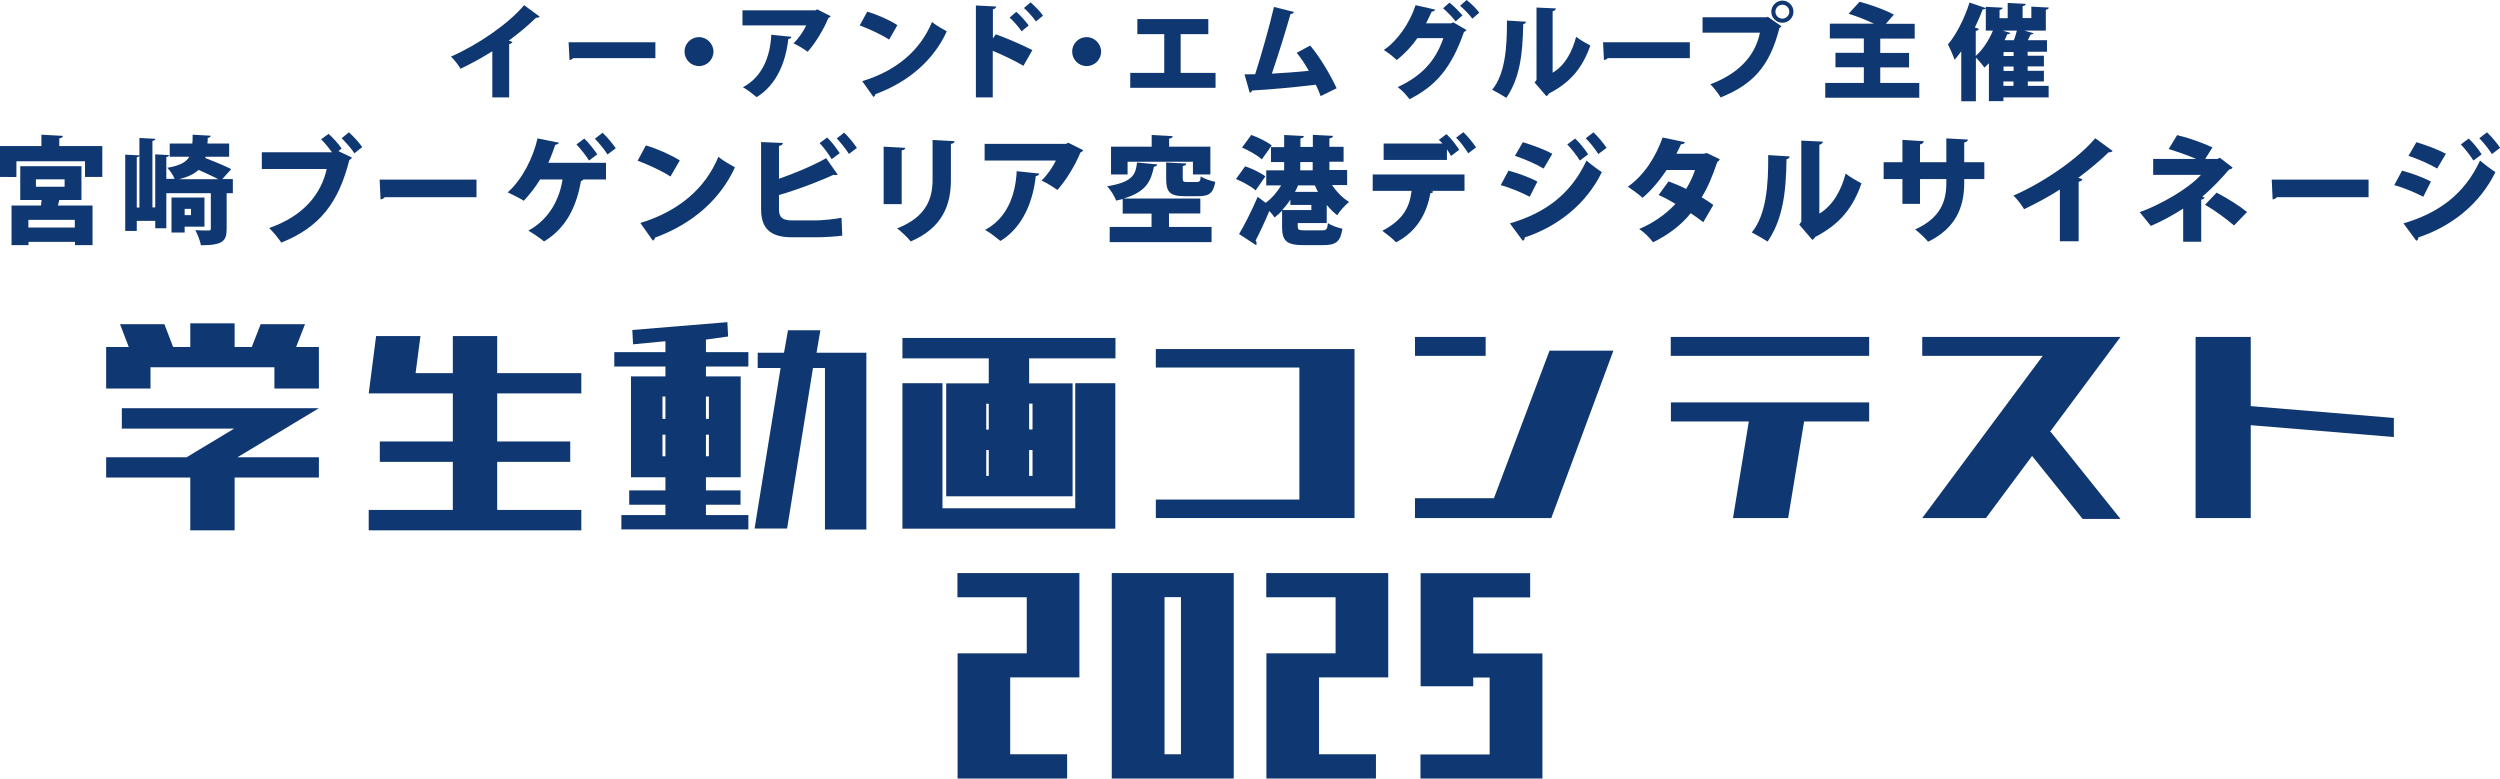 <?xml version="1.0" encoding="UTF-8"?>
<svg id="_テキスト" data-name="テキスト" xmlns="http://www.w3.org/2000/svg" version="1.1" viewBox="0 0 1691 526.6">
  <!-- Generator: Adobe Illustrator 29.3.1, SVG Export Plug-In . SVG Version: 2.1.0 Build 151)  -->
  <defs>
    <style>
      .st0 {
        fill: #0f3772;
      }
    </style>
  </defs>
  <g>
    <path class="st0" d="M333.1,34.6c-5.7,3.7-14.8,8.7-21.6,11.9-1.4-2.4-4.3-6.3-6.5-8.2,17.9-7.8,39-22.2,49.5-34.8l10.5,7.7c-.4.6-1.2.9-2.4.8-5.5,5.3-11.9,10.7-18.5,15.5l2.5.8c-.2.7-.9,1.3-2.2,1.5v36.1h-11.4v-31.5Z"/>
    <path class="st0" d="M384.7,28.6h58.6v10.7h-55.6c-.5.7-1.5,1.2-2.5,1.3l-.6-12Z"/>
    <path class="st0" d="M482.6,34.9c0,5.4-4.4,9.8-9.8,9.8s-9.8-4.4-9.8-9.8,4.4-9.8,9.8-9.8,9.8,4.6,9.8,9.8Z"/>
    <path class="st0" d="M561.9,10.9c-.3.6-.8,1-1.6,1.3-2.9,7.2-8.8,17.1-14,22.8-2.2-1.7-6.7-4.4-9.6-5.7,3.4-3.1,7-8.5,8.6-12.1h-43.1V7h49.4l1.1-.7,9.1,4.6ZM535.3,24.9c-.1.8-.8,1.3-2.1,1.5-1.6,14.8-7.5,30.8-21.4,39.3-2.3-1.9-6.5-5.2-9.3-6.7,12.9-6.8,18.5-20.4,19.2-35.5l13.7,1.4Z"/>
    <path class="st0" d="M586.6,7.9c7,2,15.3,5.8,20.4,9.1l-5.6,9.8c-5-3.3-13.3-7.2-19.9-9.6l5.1-9.3ZM583.2,54.9c23.1-7,39.2-20.7,47.2-40,3.2,2.5,6.9,4.6,10,6.3-8.7,19.1-25.4,34.1-48.3,42.5-.1.8-.6,1.5-1.3,1.9l-7.6-10.7Z"/>
    <path class="st0" d="M692.2,44.5c-5.3-3.2-14.1-7.4-20.7-10.1v31.5h-11.4V3.7l13.7.7c0,.8-.7,1.6-2.2,1.9v19.7l2-2.8c7.5,2.7,17.9,7.2,24.7,10.7l-6,10.5ZM687.4,8c2.5,2,6.1,6.1,8.4,9.2l-4.8,4c-1.6-2.5-5.5-7.1-8.1-9.3l4.5-3.9ZM697.1,1.6c2.8,2.5,6.5,6.1,8.4,9l-4.8,3.9c-1.6-2.4-5.5-6.8-8.1-9.1l4.5-3.8Z"/>
    <path class="st0" d="M744.8,34.9c0,5.4-4.4,9.8-9.8,9.8s-9.8-4.4-9.8-9.8,4.4-9.8,9.8-9.8,9.8,4.6,9.8,9.8Z"/>
    <path class="st0" d="M769.3,12.9h48v10.2h-18.7v26.2h23.6v10.1h-57.7v-10.1h23v-26.2h-18.2v-10.2Z"/>
    <path class="st0" d="M893.3,65c-1.1-3-2.2-5.5-3.3-7.7-15.7,1.9-32.9,3.4-43.1,3.9-.2.8-.8,1.5-1.6,1.5l-3.5-12.4c2,0,4.5,0,7.2-.1,4.1-12.8,9.7-32.4,12.7-45.5l13.5,3.4c-.2.8-1.1,1.3-2.3,1.4-3.2,11.3-8.1,27.1-12.6,40.3,6.7-.3,18.5-1.2,25-1.9-2.6-4.6-5.5-8.9-8.2-12.2l9.1-4.9c6.8,8,14,20.4,17.9,28.9l-10.6,5.2Z"/>
    <path class="st0" d="M992,20.2c-.3.6-1.1,1.1-1.8,1.5-8.6,24.6-19.2,36.5-36.8,45.4-1.8-2.4-4.9-6-8-8.2,15.9-7.4,25.4-17.2,30.9-33.1h-17.6c-3.3,4.9-8.4,10.5-14,14.8-2-2-5.9-5.1-8.7-6.8,9.1-6,17.6-18.2,21.5-30.3l13.3,3c-.3.8-1.3,1.3-2.4,1.4-1.1,2.2-2.7,5.8-3.8,7.9h16.9l1.5-.7,8.9,5.2ZM980.4,1.8c3,2.2,6.7,6.2,8.8,8.6l-4.6,4.1c-1.7-2.4-6-6.8-8.5-8.9l4.4-3.9ZM992,0c3,2.3,6.7,6,8.6,8.6l-4.7,4c-1.5-2.1-5.5-6.4-8.3-8.7l4.4-3.9Z"/>
    <path class="st0" d="M1032.2,14.6c0,.8-.7,1.5-1.9,1.7-.3,20.7-2.4,36.6-11.4,49.9-2.5-1.6-6.6-4-9.6-5.5,8.9-10.7,10.1-29.2,10-46.8l13,.8ZM1050.2,49.2c8.4-5,13.2-14.1,15.9-24.3,2.2,1.8,7.1,4.6,9.6,5.9-5.1,14.6-13.1,24.8-27.9,32.4-.4.8-1.2,1.5-1.8,1.9l-8-9.3,1.3-1.7V5.1l13.1.6c-.1.8-.7,1.6-2.2,1.9v41.6Z"/>
    <path class="st0" d="M1084.4,28.6h58.6v10.7h-55.6c-.5.7-1.5,1.2-2.5,1.3l-.6-12Z"/>
    <path class="st0" d="M1151.6,11.7h43.5l.6-.4,9.3,6.5c-.3.4-.8.8-1.4,1.1-6.6,26.3-18.3,38.4-39.8,47-1.5-2.7-4.7-6.7-6.9-8.9,18.4-6.9,30.3-18.7,33.5-34.9h-38.8v-10.3ZM1205.6.4c4.1,0,7.5,3.4,7.5,7.5s-3.4,7.5-7.5,7.5-7.5-3.4-7.5-7.5,3.5-7.5,7.5-7.5ZM1210.3,7.9c0-2.6-2.1-4.7-4.7-4.7s-4.7,2.1-4.7,4.7,2.1,4.7,4.7,4.7,4.7-2.2,4.7-4.7Z"/>
    <path class="st0" d="M1271.7,56.1h26.5v10h-63.6v-10h26.1v-10.6h-19.2v-9.8h19.2v-9.7h-23v-10h29.8c-5.2-2.5-11.9-5.1-17.1-6.7l7.4-8.1c7.1,1.8,17.6,5.6,23.2,8.7l-5.4,6.2h19.5v10h-23.3v9.7h19.5v9.8h-19.5v10.6Z"/>
    <path class="st0" d="M1371.6,55.1v3h14.1v7.8h-30.6v2.5h-9.8v-25.6c-1,1-2,2-3,2.9-1.3-1.8-3.9-4.9-5.8-6.8v29.6h-9.9v-33.8c-1.5,2-3,4-4.5,5.8-.8-2.5-3.2-8-4.5-10.5,5.5-6.3,11.2-17.5,14.6-28.3l11,3.8c-.3.6-1,1-2.1.8-1.5,4.1-3.4,8.3-5.3,12.3l2.7.9c-.2.6-.8,1.3-2.1,1.4v16.9c4.6-4,8.9-10.5,11.6-17.1h-4.8V4.6l11.4.6c0,.8-.6,1.2-2.1,1.5v5.6h5.5V2l12.2.6c0,.8-.6,1.3-2.1,1.5v8.1h5.9v-7.7l11.8.6c0,.8-.6,1.2-2,1.5v14.1h-14.5l6.2,1.8c-.2.6-.9.8-2,.8-.5,1.2-1.2,2.5-1.9,3.9h13v7.8h-13.1v2.7h11v7.2h-11v3h11v7.2h-11ZM1355,20.8l4.8,1.5c-.3.6-1,.9-2,.8-.6,1.4-1.2,2.7-1.9,4.1h6.3c.8-2.1,1.5-4.5,2-6.5h-9.2ZM1362,37.9v-2.7h-6.8v2.7h6.8ZM1362,48v-3h-6.8v3h6.8ZM1355.1,55.1v3h6.8v-3h-6.8Z"/>
  </g>
  <g>
    <path class="st0" d="M40.1,98.8h29.1v20.9h-11.7v-10.6H11.1v10.6H0v-20.9h28v-7.7l14.5.8c0,.9-.7,1.4-2.4,1.7v5.2ZM55.1,135.3h-15l-.9,3.7h23.4v26.8h-11.9v-2.2h-31.4v2.2H7.8v-26.8h19.9c.2-1.2.3-2.4.4-3.7h-14.4v-22.9h41.4v22.9ZM50.6,153.9v-5.2h-31.4v5.2h31.4ZM24.3,121.3v5h19.4v-5h-19.4Z"/>
    <path class="st0" d="M157.5,121.2v9.5h-4.2v24.1c0,8.1-2.4,11.1-17.4,11.1-.5-3-2.3-7.5-3.8-10.2,3.5.2,7.7.2,8.9.2s1.6-.2,1.6-1.3v-23.9h-30.1v23.7h-7.5v-5h-12.5v6.8h-7.8v-51.6l9.6.5v-11.8l10.8.6c0,.7-.7,1.2-2,1.4v45h1.9v-35.9l9.3.5c0,.7-.5,1.1-1.8,1.3v14.8h5.6c-.9-2.4-3.1-5.7-4.9-7.5,8.5-1.5,12.7-3.8,14.9-7.5h-13.3v-8.9h15.3c.2-1.8.2-3.8.2-6l12.2.7c0,.8-.7,1.3-2,1.5,0,1.3,0,2.6-.2,3.8h14.7v8.9h-15.9l-.2.9c5.7,2.2,13.3,5.3,17.5,7.5l-6,6.7h7.1ZM94.3,105.4c-.2.5-.8.8-1.8,1v34h1.8v-35ZM138.3,153.3h-13.4v4h-8.9v-23.7h22.3v19.7ZM147.6,121.2c-3.5-1.9-8.7-4.2-13.3-6.3-2.9,2.7-7.1,4.8-13.2,6.3h26.5ZM129.2,141.3h-4.3v4.2h4.3v-4.2Z"/>
    <path class="st0" d="M222.2,90.5c3.1,2.7,7,7.1,8.9,10l-2.2,1.7,9.2,4.4c-.4.6-1,1.3-1.8,1.6-7.4,29.3-20.2,45.5-46,55.9-2.2-3.2-5.8-7.5-8.2-9.9,23.9-8.3,35.2-23.5,38.9-39.9h-43.9v-11.3h47.5c-2-2.7-5.2-6.7-7.4-8.8l5-3.6ZM239.7,103.7c-1.6-2.7-6-7.7-8.6-10.2l4.9-4c3.1,2.7,7.1,7.1,9,10l-5.3,4.2Z"/>
    <path class="st0" d="M256.8,121.5h65.5v11.9h-62.1c-.5.8-1.6,1.3-2.8,1.5l-.6-13.4Z"/>
    <path class="st0" d="M409.9,110.1v11.3h-15.3c-.2.5-.9.9-1.6,1-2.9,16.2-9.3,31.5-25,40.9-2.5-2.1-7.5-5.5-10.6-7.3,14.3-7.8,21.1-21.5,23.1-34.6h-15.2c-3.2,5.3-7,10.1-11,14.4-2.7-1.7-7.6-4.2-10.9-5.7,10-8.8,17.3-23.7,20.2-36.5l14.4,2.9c-.2.8-1.1,1.3-2.4,1.4-.9,2.7-2.7,7.8-4.7,12.2h38.9ZM395.2,93.7c3.1,2.8,6.8,7.8,8.8,10.7l-5.6,4.2c-1.6-2.8-6-8.4-8.5-10.9l5.3-4ZM407.6,89.8c3.1,2.9,6.9,7.5,8.9,10.5l-5.6,4.2c-1.6-2.8-6-8.1-8.5-10.7l5.2-4Z"/>
    <path class="st0" d="M437,98.4c7.8,2.3,17.1,6.5,22.8,10.1l-6.3,10.9c-5.6-3.7-14.9-8-22.2-10.7l5.6-10.4ZM433.2,150.8c25.8-7.9,43.8-23.2,52.7-44.7,3.5,2.8,7.7,5.1,11.2,7.1-9.7,21.3-28.3,38.1-54,47.5-.2.9-.7,1.7-1.5,2.1l-8.5-12Z"/>
    <path class="st0" d="M526.9,141.5c0,5.8,2.5,7.6,9.3,7.6h15.3c4.6,0,13.4-.9,17.7-1.8l.5,12.1c-3.9.6-12.9,1.1-17.3,1.1h-16.7c-14.6,0-20.9-5.9-20.9-19.1v-45.3l14.7.6c0,.9-.7,1.7-2.6,2v22.2c9.2-3.1,23.2-8.9,31.9-13.9l7.8,11.1c-.4.2-.9.3-1.4.3s-.9,0-1.3-.2c-6.6,3.1-23.8,10-37,13.7v9.4ZM562.5,107.6c-1.6-2.8-5.6-8.3-8.1-10.8l5.1-3.8c3,2.8,6.6,7.7,8.5,10.6l-5.5,4.1ZM574.2,104.1c-1.6-2.7-5.8-7.9-8.2-10.5l5-3.9c3,2.9,6.8,7.5,8.6,10.4l-5.5,4.1Z"/>
    <path class="st0" d="M597.7,138.1v-38.9l14.6.8c0,.9-.8,1.5-2.4,1.7v36.4h-12.2ZM645.6,95.6c0,.9-.8,1.5-2.4,1.7v24.3c0,16.7-5.4,32.4-27.2,41.7-1.9-2.4-6.4-6.8-9.2-8.8,20.2-7.9,24-20.7,24-33v-26.8l14.8.8Z"/>
    <path class="st0" d="M732.6,101.7c-.3.6-.9,1.1-1.8,1.4-3.2,8.1-9.8,19.1-15.6,25.4-2.5-1.9-7.5-4.9-10.7-6.4,3.8-3.5,7.8-9.5,9.7-13.5h-48.2v-11.3h55.2l1.3-.8,10.2,5.1ZM703,117.4c-.2.9-.9,1.5-2.4,1.7-1.8,16.6-8.4,34.4-23.9,43.9-2.6-2.1-7.2-5.8-10.4-7.5,14.4-7.6,20.6-22.8,21.4-39.7l15.3,1.6Z"/>
    <path class="st0" d="M790.7,144.5v9h28.8v10.3h-68.9v-10.3h28.3v-9h-19.5v-9.9c-1.4.4-2.9.7-4.5,1.1-.9-2.9-3.8-7.4-6-9.7,17.4-2.9,19.2-7.9,20.2-16.1l13.7,1.3c-.2.8-.9,1.4-2.3,1.6-2,9.3-4.7,16.8-20.5,21.5h51.9v10.1h-21.3ZM762.7,109.4v8.6h-11.2v-18.8h27.5v-7.9l14.2.8c0,.9-.8,1.4-2.4,1.7v5.4h27.9v18.8h-11.8v-8.6h-44.1ZM788.7,109.9l13.7.7c0,.9-.7,1.4-2.4,1.7v8.3c0,2.3.5,2.5,3.1,2.5h6.4c2,0,2.4-.6,2.7-3.8,2.2,1.6,6.7,3.1,9.8,3.7-1.3,7.7-4.2,9.7-11.3,9.7h-9.3c-10.4,0-12.6-3-12.6-11.9v-10.9Z"/>
    <path class="st0" d="M842.2,112.5c4.6,1.5,10.6,4.4,13.7,6.8l-6.6,9.5c-2.7-2.5-8.6-5.8-13.3-7.7l6.2-8.6ZM897.4,150.9h-19.6v2.2c0,2.4.7,2.7,5,2.7h11.3c3.1,0,3.7-.6,4.1-4.9,2.2,1.6,6.8,3.2,9.8,3.8-1.3,8.9-4.5,11.1-12.9,11.1h-13.4c-11.5,0-14.5-2.9-14.5-12.3v-11c-1.6,1.7-3.4,3.3-5.1,4.6-.9-1.3-2.1-2.9-3.5-4.4-3.1,7.4-6.4,14.4-9.3,20,.5.6.7,1.3.7,1.8s-.2.9-.4,1.3l-11.5-7.5c3.6-6,8.6-15.8,12.6-25.2l5.4,4.1c4.1-3,7.8-7.3,10.5-11.8h-10.1v-10.2h12.1v-5.6h-8.9v-10.1h8.9v-8.2l13.3.7c0,.9-.7,1.4-2.3,1.6v5.8h8.4v-8.2l13.6.7c0,.9-.7,1.4-2.4,1.7v5.7h9.6v10.1h-9.6v5.6h12v10.2h-10.2c3.1,4.6,7.1,8.7,11.5,11.4-2.6,2-6.3,6.2-8,9-2.5-1.9-4.9-4.3-7.1-7v12.1ZM846.4,91.3c4.6,1.6,10.7,4.6,13.8,7.1l-6.7,9.4c-2.7-2.6-8.8-6-13.4-8l6.3-8.6ZM872.8,135c-1.6,2.5-3.5,4.9-5.5,7.1h19.7v-3.5h-14.2v-3.5ZM891.5,129.8c-.8-1.4-1.5-2.9-2.1-4.4h-11.4c-.6,1.5-1.3,3-2.1,4.4h15.6ZM879.5,109.6v5.6h8.4v-5.6h-8.4Z"/>
    <path class="st0" d="M928.5,129.1v-11.1h62.1v11.1h-22.8l1.7.5c-.2.5-.9,1.1-2,1.1-2,11.5-7.8,25.3-23.2,33.2-1.8-2-6.8-6-9.3-7.8,14.8-7.7,18.5-16.7,19.8-27h-26.3ZM981.4,105.4c-.6-1.3-1.6-2.8-2.7-4.4v7.2h-42.8v-11.1h39.8c-.9-1-1.7-1.9-2.5-2.5l5.2-3.9c3,2.8,6.7,7.6,8.6,10.6l-5.4,4.1ZM993.1,103.7c-1.6-2.7-5.3-7.8-8.2-10.6l4.9-3.7c3,2.8,6.7,7.4,8.6,10.3l-5.3,4Z"/>
    <path class="st0" d="M1020.3,115.4c7,1.9,14.5,4.7,19.6,7.4l-5.2,10.3c-5-2.7-12.9-6-19.6-7.9l5.2-9.7ZM1021.3,151.1c23.4-6.9,41-19.3,51.8-42.5,2.4,2.1,7.9,6.3,10.4,7.8-10.7,22-30.3,37-52.2,44.2.2.8-.2,1.7-1.3,2.3l-8.7-11.8ZM1030.1,96.2c7,2.1,14.4,4.9,19.9,7.8l-5.9,10c-5.6-3.2-12.5-6.3-19.4-8.6l5.4-9.3ZM1065.4,93.7c3.1,2.8,6.8,7.5,8.8,10.7l-5.6,4.2c-1.6-2.8-6-8.4-8.5-10.9l5.3-4ZM1077.8,89.5c3.1,2.9,6.9,7.5,8.9,10.5l-5.6,4.2c-1.8-3-5.9-8.1-8.5-10.7l5.2-4Z"/>
    <path class="st0" d="M1163.1,107.9c-.2.6-.8,1.3-1.5,1.6-3,8.9-6.7,18-10.6,23.9,2.5,1.5,6,3.8,7.9,5.2l-6.8,11.7c-2-1.6-5.9-4.4-8.5-6.1-6.7,8.4-15.5,14.8-25.5,19.7-1.8-2.7-6.4-7.2-9.4-9,9.3-3.9,17.8-9.7,24.6-17-3.5-2.1-7.7-4.4-11.4-6l6.7-9.2c3.6,1.3,8,3.1,11.9,5.1,2.5-4.1,4.6-8.4,6-12.8h-19.2c-4.9,7.3-10.7,14.2-16.3,18.8-2.3-2.2-7-5.6-9.9-7.5,11.4-8.2,18.8-20.2,23.5-33.3l15.1,3.2c-.3.9-1.3,1.4-2.7,1.4-.7,1.8-2,4.3-3.1,6.4h18.5l2-.5,8.9,4.2Z"/>
    <path class="st0" d="M1210.5,105.8c0,.9-.8,1.7-2.1,1.9-.3,23.2-2.7,40.9-12.8,55.7-2.7-1.8-7.4-4.5-10.7-6.2,9.9-11.9,11.3-32.6,11.1-52.3l14.5.9ZM1230.6,144.5c9.3-5.6,14.8-15.8,17.8-27.1,2.4,2,7.9,5.2,10.7,6.6-5.6,16.3-14.6,27.7-31.2,36.2-.5.9-1.3,1.6-2,2.1l-8.9-10.4,1.4-1.9v-54.9l14.6.7c-.2.9-.8,1.8-2.4,2.1v46.5Z"/>
    <path class="st0" d="M1342.2,121.1h-13.6v2.5c0,17-6,30.9-24.4,39.9-2.2-2.5-5.8-6.1-8.8-8.3,17.1-7.8,21.1-18.8,21.1-31.5v-2.6h-17.8v16.8h-11.9v-16.8h-12.7v-11.4h12.7v-15.1l14.4.9c0,.9-.9,1.9-2.5,2.2v12h17.8v-16.1l14.6.8c0,.9-.9,1.6-2.5,2v13.3h13.6v11.4Z"/>
    <path class="st0" d="M1393.3,128.2c-6.4,4.2-16.6,9.7-24.2,13.3-1.6-2.7-4.8-7-7.2-9.2,20-8.7,43.6-24.8,55.3-38.8l11.8,8.6c-.5.6-1.3,1-2.7.9-6.1,5.9-13.3,11.9-20.6,17.3l2.8.9c-.2.8-1,1.5-2.5,1.7v40.3h-12.7v-35.2Z"/>
    <path class="st0" d="M1501.6,106.8l8.5,6.5c-.4.7-1.1,1.3-2.3,1.3-4.8,5.7-12,13.3-18.2,18.4l1.6.6c-.4.7-.9,1.3-2.3,1.4v28.5h-12.2v-22.4c-6.4,4.1-15,8.9-21.9,11.7-.4-.5-6.9-8.6-7.5-9.3,13-4.6,32.4-15.3,41.4-25.2h-32.3v-10.8h29.1c-5.8-2.5-13.1-5-18.6-6.7l5.7-9.4c7.4,1.7,16.7,5,23.9,8.3l-4.9,7.8h8.5l1.4-.9ZM1511.1,152.5c-5.2-4.4-12.7-10-19.6-14l7.8-8.2c7.8,4.1,15,8.6,20.6,13.1l-8.8,9.1Z"/>
    <path class="st0" d="M1536.6,121.5h65.5v11.9h-62.1c-.5.8-1.6,1.3-2.8,1.5l-.6-13.4Z"/>
    <path class="st0" d="M1624.7,115.4c7,1.9,14.5,4.7,19.6,7.4l-5.2,10.3c-5-2.7-12.9-6-19.6-7.9l5.2-9.7ZM1625.7,151.1c23.4-6.9,41-19.3,51.8-42.5,2.4,2.1,7.9,6.3,10.4,7.8-10.7,22-30.3,37-52.2,44.2.2.8-.2,1.7-1.3,2.3l-8.7-11.8ZM1634.5,96.2c7,2.1,14.4,4.9,19.9,7.8l-5.9,10c-5.6-3.2-12.5-6.3-19.4-8.6l5.4-9.3ZM1669.8,93.7c3.1,2.8,6.8,7.5,8.8,10.7l-5.6,4.2c-1.6-2.8-6-8.4-8.5-10.9l5.3-4ZM1682.2,89.5c3.1,2.9,6.9,7.5,8.9,10.5l-5.6,4.2c-1.8-3-5.9-8.1-8.5-10.7l5.2-4Z"/>
  </g>
  <g>
    <polygon class="st0" points="781.8 236.1 781.8 248.6 878.9 248.6 878.9 337.9 781.8 337.9 781.8 350.4 878.9 350.4 916.2 350.4 916.2 338.2 916.2 248.3 916.2 236.1 878.9 236.1 781.8 236.1"/>
    <rect class="st0" x="957.1" y="227.9" width="47.8" height="12.8"/>
    <polygon class="st0" points="1010.5 337 957.1 337 957.1 350.4 1006.1 350.4 1018.4 350.4 1049.3 350.4 1091.3 237.2 1048.1 237.2 1010.5 337"/>
    <polygon class="st0" points="1185 272.2 1130.2 272.2 1130.2 285.1 1182.9 285.1 1172.2 350.4 1209.5 350.4 1220.3 285.1 1264.3 285.1 1264.3 272.2 1222.3 272.2 1185 272.2"/>
    <rect class="st0" x="1130.1" y="227.9" width="134.2" height="12.8"/>
    <polygon class="st0" points="1391.2 227.9 1300.2 227.9 1300.2 240.7 1381.7 240.7 1300.2 350.4 1343.3 350.4 1374.5 308.4 1408.7 351 1434.3 351 1387.1 292.1 1386.6 292.1 1434.3 227.9 1391.2 227.9"/>
    <polygon class="st0" points="1522.4 274.7 1522.4 227.9 1485.1 227.9 1485.1 350.4 1522.4 350.4 1522.4 287.6 1619.2 295.6 1619.2 282.7 1522.4 274.7"/>
    <polygon class="st0" points="215.7 309.3 160.6 309.3 215.7 276.1 181.3 276.1 82.4 276.1 82.4 289.9 158.4 289.9 126.2 309.3 71.8 309.3 71.8 323 128.7 323 128.7 358.7 158.7 358.7 158.7 323 215.7 323 215.7 309.3"/>
    <polygon class="st0" points="101.8 248.4 185.6 248.4 185.6 262.8 215.7 262.8 215.7 248.4 215.7 234.7 200.3 234.7 206.3 219.3 176.3 219.3 170.3 234.7 158.7 234.7 158.7 218.7 128.7 218.7 128.7 234.7 117.1 234.7 111.2 219.3 81.2 219.3 87.1 234.7 71.8 234.7 71.8 248.4 71.8 262.8 101.8 262.8 101.8 248.4"/>
    <polygon class="st0" points="393.2 344.9 336.3 344.9 336.3 312.4 385.7 312.4 385.7 298.6 336.3 298.6 336.3 266.1 393.2 266.1 393.2 252.4 336.3 252.4 336.3 227.3 306.3 227.3 306.3 252.4 281.1 252.4 284.4 227.3 254.4 227.3 249.4 266.1 279.4 266.1 306.3 266.1 306.3 298.6 256.9 298.6 256.9 312.4 306.3 312.4 306.3 344.9 249.4 344.9 249.4 358.7 306.3 358.7 336.3 358.7 393.2 358.7 393.2 344.9"/>
    <polygon class="st0" points="558 248.9 558 358.2 586 358.2 586 248.7 586 238.6 558 238.6 552.3 238.6 554.9 223.4 533 223.4 530.3 238.6 512.5 238.6 512.5 248.9 528 248.9 510.4 357.5 532.4 357.5 549.9 248.9 558 248.9"/>
    <path class="st0" d="M477.5,229.7l15-2.1-.5-9.7-64.3,5.3.5,9.7,21.9-2.1v7.4h-34.6v9.7h34.6v6.7h-23.3v68.2h23.3v8.9h-24.5v9.7h24.5v7h-29.8v9.7h85.9v-9.7h-28.7v-7h23.4v-9.7h-23.4v-8.9h23.5v-68.2h-23.5v-6.7h28.7v-9.7h-28.7v-8.5ZM450.1,307.8v.8h-2v-14.6h2v13.7ZM450.1,283.3h-2v-15.1h2v15.1ZM479.5,308.6h-2v-14.6h2v14.6ZM479.5,268.2v15.1h-2v-15.1h2Z"/>
    <g>
      <polygon class="st0" points="727.3 343.8 637.5 343.8 637.5 259.2 610.4 259.2 610.4 343.8 610.4 357.6 634.8 357.6 730 357.6 754.4 357.6 754.4 343.8 754.4 259.2 727.3 259.2 727.3 343.8"/>
      <path class="st0" d="M610.4,228.6v13.8h58.4v16.9h-28.8v76.4h85.5v-76.4h-29.4v-16.9h58.4v-13.8h-144ZM668.8,321.9h-1.7v-17.5h1.7v17.5ZM668.8,290.6h-1.7v-17.5h1.7v17.5ZM698.4,321.9h-2.3v-17.5h2.3v17.5ZM698.4,273v17.5h-2.3v-17.5h2.3Z"/>
    </g>
  </g>
  <g>
    <path class="st0" d="M834.5,387.6v139h-82.5v-139h82.5ZM787.7,510.2h11.1v-106.3h-11.1v106.3Z"/>
    <path class="st0" d="M647.6,404v-16.4h82.5v70.6h-46.8v52h38.5v16.4h-74.1v-84.7h46.8v-37.9h-46.8Z"/>
    <path class="st0" d="M856.5,404v-16.4h82.5v70.6h-46.8v52h38.5v16.4h-74.1v-84.7h46.8v-37.9h-46.8Z"/>
    <path class="st0" d="M960.9,464.2v-76.5h74.1v16.4h-38.5v37.9h46.8v84.7h-82.5v-16.4h46.8v-52h-11.1v5.9h-35.7Z"/>
  </g>
</svg>